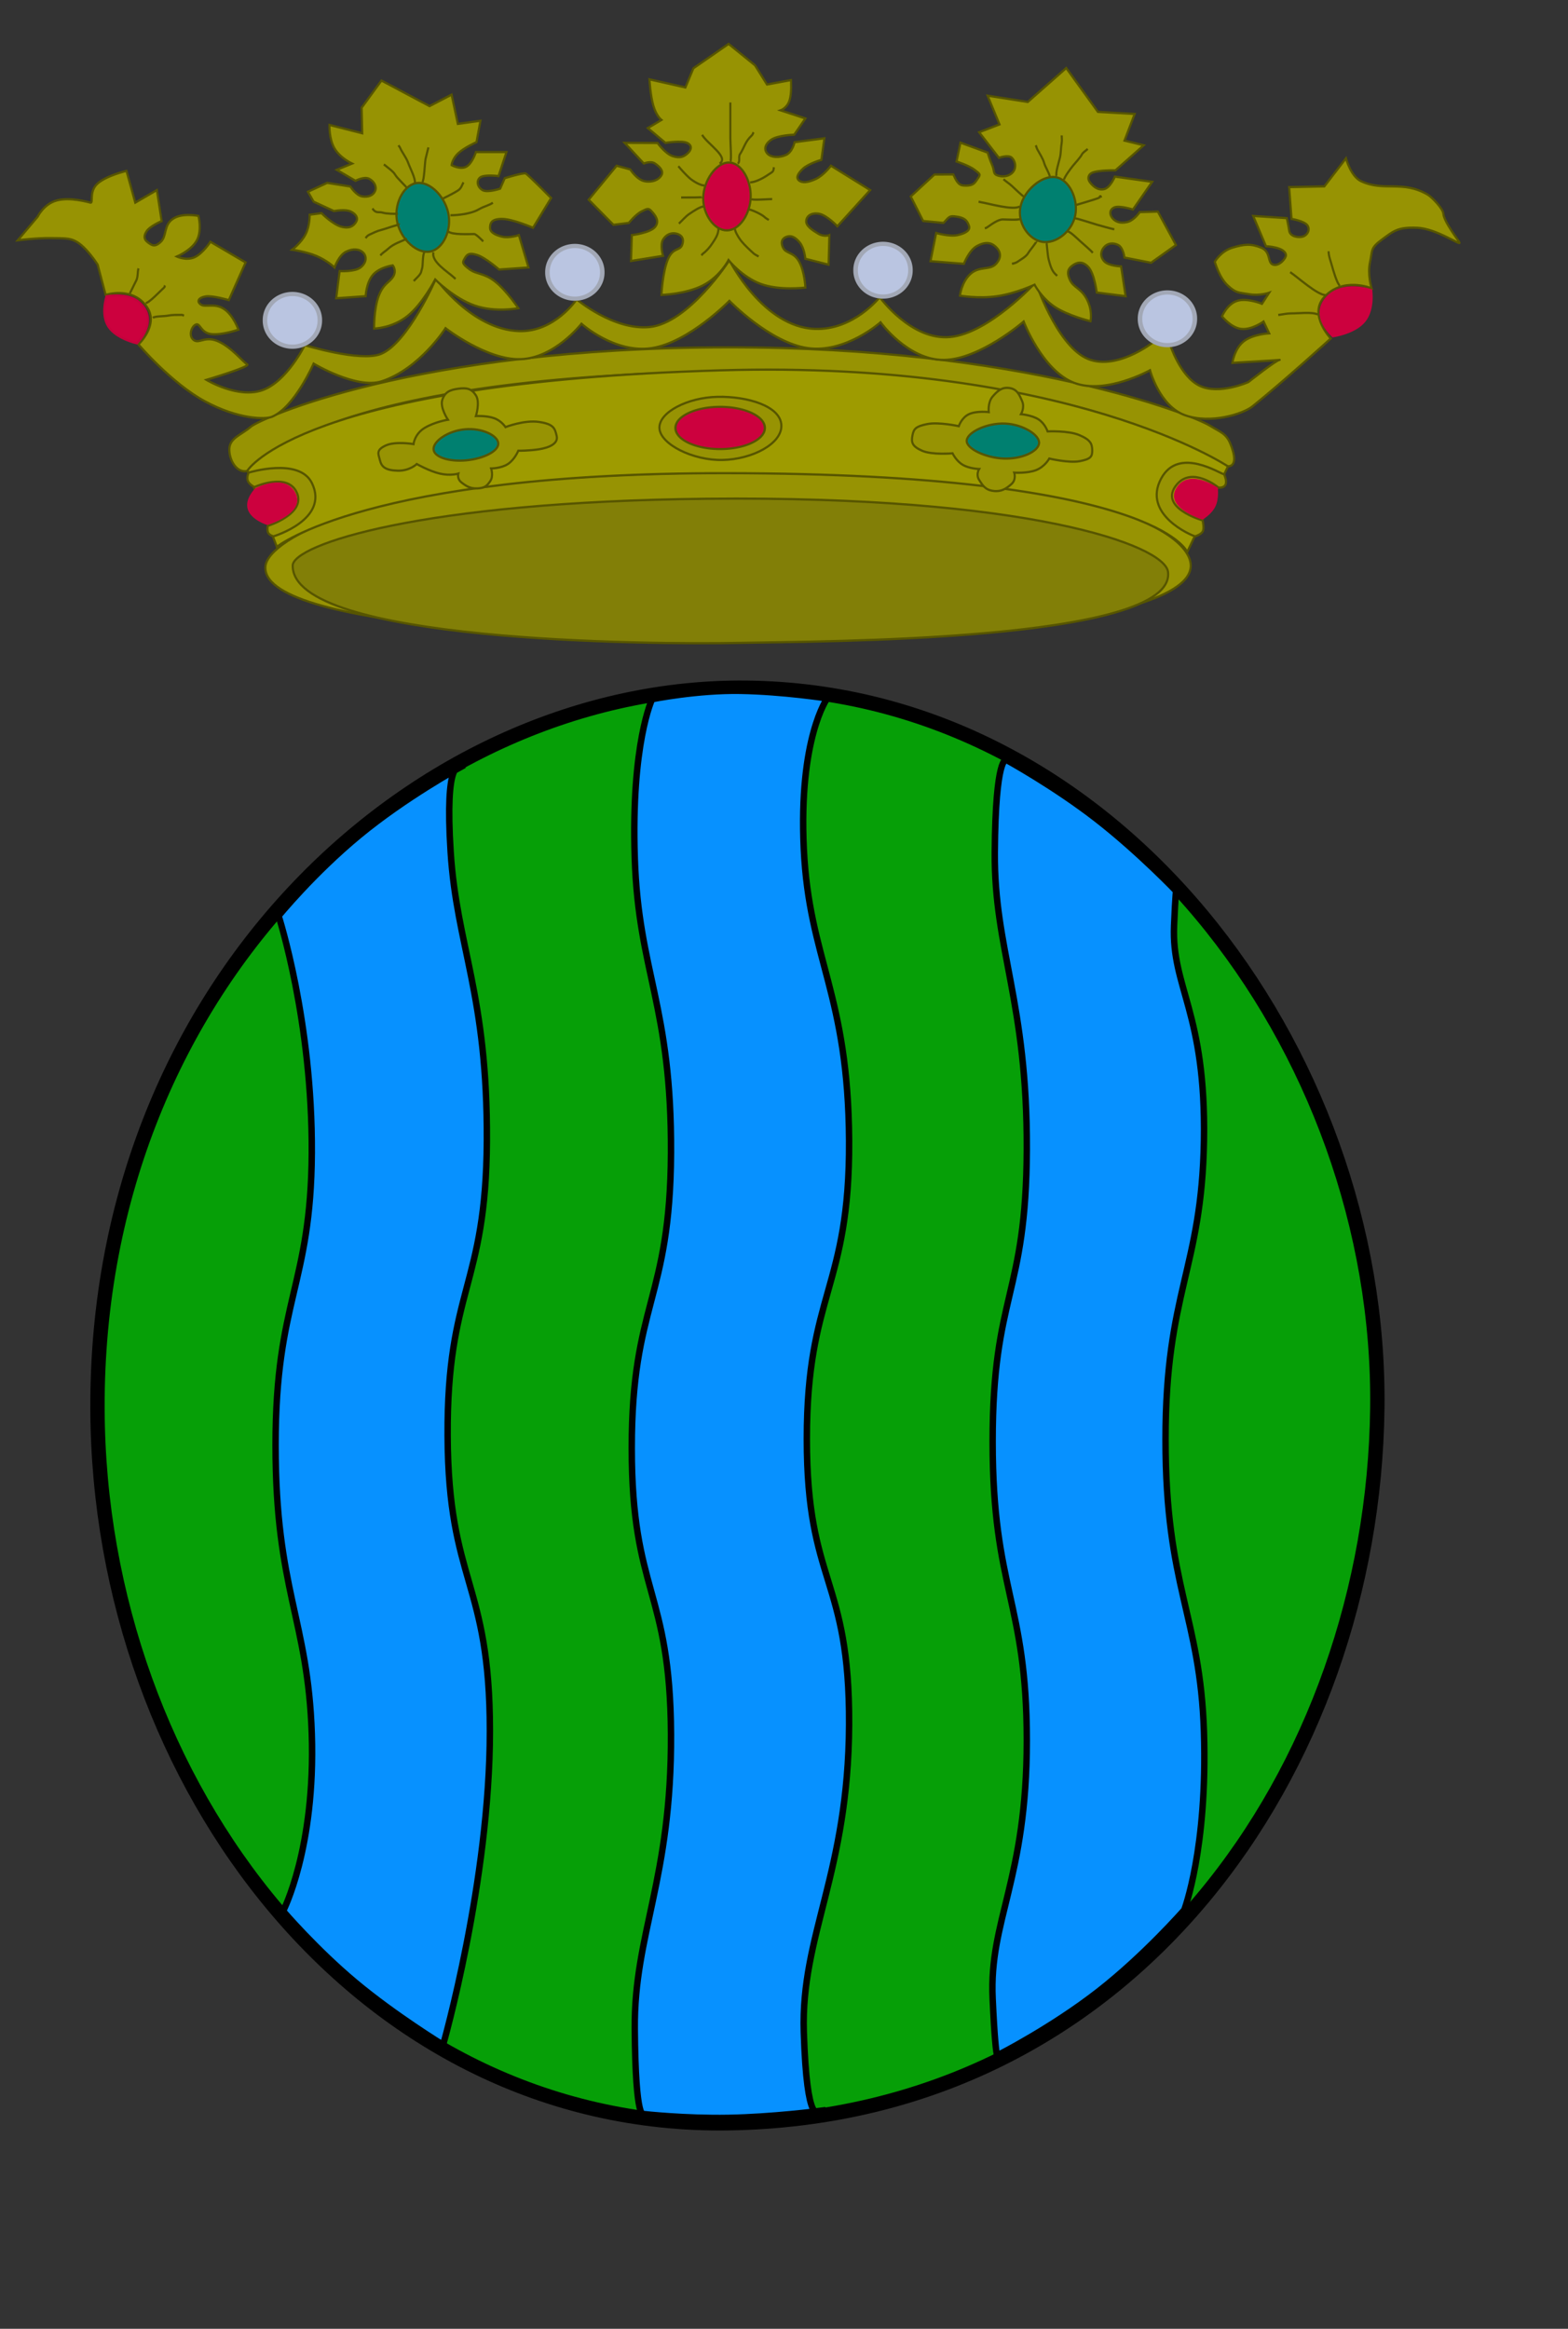 <?xml version="1.0" encoding="UTF-8" standalone="no"?>
<!-- Created with Inkscape (http://www.inkscape.org/) -->
<svg
   xmlns:dc="http://purl.org/dc/elements/1.1/"
   xmlns:cc="http://web.resource.org/cc/"
   xmlns:rdf="http://www.w3.org/1999/02/22-rdf-syntax-ns#"
   xmlns:svg="http://www.w3.org/2000/svg"
   xmlns="http://www.w3.org/2000/svg"
   xmlns:xlink="http://www.w3.org/1999/xlink"
   xmlns:sodipodi="http://inkscape.sourceforge.net/DTD/sodipodi-0.dtd"
   xmlns:inkscape="http://www.inkscape.org/namespaces/inkscape"
   id="svg2"
   sodipodi:version="0.32"
   inkscape:version="0.43"
   width="230.28pt"
   height="341.89pt"
   version="1.0"
   sodipodi:docbase="C:\Documents and Settings\Qualsevol Altre\Mis documentos\Les meues imatges"
   sodipodi:docname="Escut d'Andorra la Vella.svg">
  <rect width="100%" height="100%" fill="#333333" stroke="none"/>
  <defs
     id="defs5">
    <radialGradient
       inkscape:collect="always"
       xlink:href="#linearGradient4043"
       id="radialGradient4076"
       gradientUnits="userSpaceOnUse"
       gradientTransform="matrix(0.991,0.531,-0.751,1.262,119.731,-297.785)"
       cx="518.497"
       cy="90.558"
       fx="518.497"
       fy="90.558"
       r="12.86" />
    <radialGradient
       inkscape:collect="always"
       xlink:href="#linearGradient5892"
       id="radialGradient4074"
       gradientUnits="userSpaceOnUse"
       gradientTransform="matrix(1,0,0,0.977,46.882,0.389)"
       cx="585.307"
       cy="225.442"
       fx="585.307"
       fy="225.442"
       r="9.913" />
    <radialGradient
       inkscape:collect="always"
       xlink:href="#linearGradient8547"
       id="radialGradient4072"
       gradientUnits="userSpaceOnUse"
       gradientTransform="matrix(0.985,0.877,-1.187,1.199,219.398,-596.648)"
       cx="645.427"
       cy="137.156"
       fx="645.427"
       fy="137.156"
       r="11.719" />
    <radialGradient
       inkscape:collect="always"
       xlink:href="#linearGradient5892"
       id="radialGradient4070"
       gradientUnits="userSpaceOnUse"
       gradientTransform="matrix(1.034,0.307,-0.681,2.068,88.396,-205.436)"
       cx="378.566"
       cy="84.763"
       fx="378.566"
       fy="84.763"
       r="10.979" />
    <radialGradient
       inkscape:collect="always"
       xlink:href="#linearGradient4043"
       id="radialGradient4068"
       gradientUnits="userSpaceOnUse"
       gradientTransform="matrix(0.161,0.654,-1.469,0.325,752.004,-192.564)"
       cx="498"
       cy="195.375"
       fx="498"
       fy="195.375"
       r="16.477" />
    <radialGradient
       inkscape:collect="always"
       xlink:href="#linearGradient5892"
       id="radialGradient4066"
       gradientUnits="userSpaceOnUse"
       gradientTransform="matrix(2.252,0,0,1.278,63.432,223.753)"
       cx="377.87"
       cy="197.621"
       fx="377.87"
       fy="197.621"
       r="20.213" />
    <linearGradient
       id="linearGradient8547">
      <stop
         style="stop-color:#f1a6bc;stop-opacity:1;"
         offset="0"
         id="stop8549" />
      <stop
         style="stop-color:#cc013e;stop-opacity:1;"
         offset="1"
         id="stop8551" />
    </linearGradient>
    <radialGradient
       inkscape:collect="always"
       xlink:href="#linearGradient8547"
       id="radialGradient4064"
       gradientUnits="userSpaceOnUse"
       gradientTransform="matrix(1,0,0,0.865,46.882,26.634)"
       cx="177.844"
       cy="234.784"
       fx="177.844"
       fy="234.784"
       r="11.096" />
    <linearGradient
       id="linearGradient7664">
      <stop
         style="stop-color:#63ddce;stop-opacity:1;"
         offset="0"
         id="stop7666" />
      <stop
         style="stop-color:#008070;stop-opacity:1;"
         offset="1"
         id="stop7668" />
    </linearGradient>
    <radialGradient
       inkscape:collect="always"
       xlink:href="#linearGradient7664"
       id="radialGradient4062"
       gradientUnits="userSpaceOnUse"
       gradientTransform="matrix(1.191,0.113,-5.414967e-2,0.513,11.489,66.832)"
       cx="257.307"
       cy="201.575"
       fx="257.307"
       fy="201.575"
       r="14.787" />
    <radialGradient
       inkscape:collect="always"
       xlink:href="#linearGradient4958"
       id="radialGradient4060"
       gradientUnits="userSpaceOnUse"
       gradientTransform="matrix(0.515,1.765,-2.209,0.756,707.863,-325.688)"
       cx="384.865"
       cy="-25.631"
       fx="384.865"
       fy="-25.631"
       r="13.095" />
    <radialGradient
       inkscape:collect="always"
       xlink:href="#linearGradient4958"
       id="radialGradient4058"
       gradientUnits="userSpaceOnUse"
       gradientTransform="matrix(1.887,1.626,-1.442,1.964,345.974,-244.697)"
       cx="279.219"
       cy="49.478"
       fx="279.219"
       fy="49.478"
       r="13.095" />
    <radialGradient
       inkscape:collect="always"
       xlink:href="#linearGradient4958"
       id="radialGradient4056"
       gradientUnits="userSpaceOnUse"
       gradientTransform="matrix(1.523,1.719,-1.671,1.738,594.901,-260.444)"
       cx="187.155"
       cy="143.012"
       fx="187.155"
       fy="143.012"
       r="13.095" />
    <linearGradient
       id="linearGradient4958">
      <stop
         style="stop-color:#ffffff;stop-opacity:1;"
         offset="0"
         id="stop4960" />
      <stop
         id="stop4966"
         offset="1"
         style="stop-color:#bac5e1;stop-opacity:1;" />
    </linearGradient>
    <radialGradient
       inkscape:collect="always"
       xlink:href="#linearGradient4958"
       id="radialGradient4054"
       gradientUnits="userSpaceOnUse"
       gradientTransform="matrix(2.295,1.208,-1.012,2.257,201.504,-203.342)"
       cx="185.16"
       cy="144.225"
       fx="185.16"
       fy="144.225"
       r="13.095" />
    <linearGradient
       id="linearGradient4043">
      <stop
         style="stop-color:#b3e5c9;stop-opacity:1;"
         offset="0"
         id="stop4045" />
      <stop
         style="stop-color:#008070;stop-opacity:1"
         offset="1"
         id="stop4047" />
    </linearGradient>
    <radialGradient
       inkscape:collect="always"
       xlink:href="#linearGradient4043"
       id="radialGradient4052"
       gradientUnits="userSpaceOnUse"
       gradientTransform="matrix(-0.565,1.026,-1.011,-0.501,541.467,-120.595)"
       cx="260.641"
       cy="103.37"
       fx="260.641"
       fy="103.37"
       r="12.129" />
    <linearGradient
       id="linearGradient5892">
      <stop
         style="stop-color:#e9d5d5;stop-opacity:1;"
         offset="0"
         id="stop5894" />
      <stop
         style="stop-color:#cc013e;stop-opacity:1;"
         offset="1"
         id="stop5896" />
    </linearGradient>
    <radialGradient
       inkscape:collect="always"
       xlink:href="#linearGradient5892"
       id="radialGradient4049"
       gradientUnits="userSpaceOnUse"
       gradientTransform="matrix(1.209,-0.231,0.232,1.092,-10.929,12.304)"
       cx="114.014"
       cy="142.757"
       fx="114.014"
       fy="142.757"
       r="10.144" />
  </defs>
  <sodipodi:namedview
     inkscape:window-height="804"
     inkscape:window-width="1152"
     inkscape:pageshadow="2"
     inkscape:pageopacity="0.0"
     borderopacity="1.0"
     bordercolor="#666666"
     pagecolor="#ffffff"
     id="base"
     inkscape:zoom="1.0025097"
     inkscape:cx="252.60699"
     inkscape:cy="161.59336"
     inkscape:window-x="-4"
     inkscape:window-y="-4"
     inkscape:current-layer="svg2" />
  <g
     id="g8341"
     transform="matrix(0.419,0,0,0.422,2.537,99.505)">
    <path
       sodipodi:nodetypes="cssss"
       id="path1349"
       d="M 342.794,83.23 C 190.446,81.654 38.828,218.642 39.499,417.559 C 40.093,592.483 163.642,751.611 334.33,749.067 C 523.344,746.227 635.508,584.019 637.624,417.559 C 639.74,251.1 514.892,85.009 342.794,83.23 z "
       style="opacity:1;color:#000000;fill:#069f07;fill-opacity:1;fill-rule:evenodd;stroke:#000000;stroke-width:6.7;stroke-linecap:butt;stroke-linejoin:miter;marker:none;marker-start:none;marker-mid:none;marker-end:none;stroke-miterlimit:4;stroke-dasharray:none;stroke-dashoffset:0;stroke-opacity:1;visibility:visible;display:inline;overflow:visible" />
    <path
       sodipodi:nodetypes="csszcscsssscsc"
       id="path2224"
       d="M 124.139,189.03 C 124.139,189.03 140.009,237.698 139.657,299.063 C 139.304,360.427 122.729,367.128 122.729,434.487 C 122.729,501.847 137.893,515.248 139.657,568.501 C 141.42,621.754 126.255,650.673 126.255,650.673 C 126.255,650.673 141.596,668.483 160.111,683.824 C 178.626,699.165 201.021,712.743 201.021,712.743 C 201.021,712.743 222.886,636.919 222.886,567.091 C 222.886,497.262 203.49,498.673 203.137,430.255 C 202.784,361.838 221.123,361.132 221.476,293.42 C 221.828,225.708 207.369,203.137 204.548,159.406 C 201.726,115.675 208.78,120.26 208.78,120.26 C 208.78,120.26 183.388,134.014 161.875,151.647 C 140.362,169.281 124.139,189.03 124.139,189.03 z "
       style="opacity:1;color:#000000;fill:#0791ff;fill-opacity:1;fill-rule:evenodd;stroke:#000000;stroke-width:3;stroke-linecap:butt;stroke-linejoin:miter;marker:none;marker-start:none;marker-mid:none;marker-end:none;stroke-miterlimit:4;stroke-dasharray:none;stroke-dashoffset:0;stroke-opacity:1;visibility:visible;display:inline;overflow:visible" />
    <path
       sodipodi:nodetypes="cssssscscssssscsc"
       id="path2226"
       d="M 298.71,88.52 C 298.71,88.52 288.835,108.975 290.599,162.227 C 292.362,215.48 307.879,230.645 307.527,299.063 C 307.174,367.48 289.188,368.538 289.188,435.898 C 289.188,503.258 307.174,501.142 307.527,568.501 C 307.879,635.861 290.246,661.253 290.599,705.337 C 290.952,749.533 294.831,744.835 294.831,744.835 C 294.831,744.835 313.875,746.951 334.33,746.599 C 354.784,746.246 376.65,743.425 376.65,743.425 C 376.65,743.425 371.011,751.653 369.596,706.747 C 368.186,661.958 390.404,633.04 390.756,564.269 C 391.109,495.499 371.007,499.378 371.007,431.666 C 371.007,363.954 391.109,361.838 390.756,293.42 C 390.404,225.002 372.065,209.485 369.596,157.995 C 367.128,106.506 380.529,88.167 380.529,88.167 C 380.529,88.167 360.074,84.993 339.972,84.64 C 319.87,84.288 298.71,88.52 298.71,88.52 z "
       style="opacity:1;color:#000000;fill:#0791ff;fill-opacity:1;fill-rule:evenodd;stroke:#000000;stroke-width:3;stroke-linecap:butt;stroke-linejoin:miter;marker:none;marker-start:none;marker-mid:none;marker-end:none;stroke-miterlimit:4;stroke-dasharray:none;stroke-dashoffset:0;stroke-opacity:1;visibility:visible;display:inline;overflow:visible" />
    <path
       sodipodi:nodetypes="csssscscssssscsc"
       id="path2228"
       d="M 547.394,650.139 C 547.394,650.139 558.349,621.693 556.603,567.579 C 554.857,513.465 538.648,500.497 538.648,431.919 C 538.648,363.341 555.606,352.868 556.603,293.267 C 557.601,233.667 541.393,222.324 542.638,193.518 C 543.878,164.84 544.28,178.203 544.28,178.203 C 544.28,178.203 526.197,159.376 506.351,144.076 C 486.504,128.776 464.189,116.65 464.189,116.65 C 464.189,116.65 459.176,114.715 458.848,159.603 C 458.52,204.558 474.06,228.929 473.811,297.257 C 473.562,365.586 457.851,364.339 457.851,432.917 C 457.851,501.495 473.811,506.981 473.811,571.569 C 473.811,636.157 456.155,654.86 457.851,691.268 C 459.551,727.782 460.843,717.203 460.843,717.203 C 460.843,717.203 485.655,704.669 507.293,687.903 C 528.93,671.137 547.394,650.139 547.394,650.139 z "
       style="opacity:1;color:#000000;fill:#0791ff;fill-opacity:1;fill-rule:evenodd;stroke:#000000;stroke-width:3;stroke-linecap:butt;stroke-linejoin:miter;marker:none;marker-start:none;marker-mid:none;marker-end:none;stroke-miterlimit:4;stroke-dasharray:none;stroke-dashoffset:0;stroke-opacity:1;visibility:visible;display:inline;overflow:visible" />
  </g>
  <g
     id="g3981"
     transform="matrix(1,0,0,1.054,-46.882,-7.328)">
    <path
       sodipodi:nodetypes="cssss"
       id="path1351"
       d="M 98.882,111.991 C 97.263,123.727 162.354,125.609 192.333,126.147 C 211.825,126.497 278.608,124.029 280.026,112.379 C 280.725,106.641 265.004,94.359 188.347,94.732 C 117.841,95.075 99.51,107.441 98.882,111.991 z "
       style="fill:#979303;fill-opacity:1;fill-rule:evenodd;stroke:#575500;stroke-width:0.415px;stroke-linecap:butt;stroke-linejoin:miter;stroke-opacity:1" />
    <path
       sodipodi:nodetypes="cssss"
       id="path1353"
       d="M 104.197,111.991 C 104.227,108.179 128.907,100.139 185.247,99.58 C 248.051,98.957 274.938,108.197 275.597,113.154 C 277.325,126.143 207.437,126.032 191.89,126.341 C 173.725,126.693 104.084,126.151 104.197,111.991 z "
       style="fill:#827f07;fill-opacity:1;fill-rule:evenodd;stroke:#575500;stroke-width:0.415px;stroke-linecap:butt;stroke-linejoin:miter;stroke-opacity:1" />
    <path
       sodipodi:nodetypes="cssssssss"
       id="path1355"
       d="M 91.796,90.272 C 91.685,92.308 93.274,95.112 95.561,94.344 C 97.218,93.788 108.149,77.019 189.233,75.921 C 261.722,74.943 284.812,93.45 287.113,93.568 C 289.217,93.676 288.607,91.193 287.777,89.302 C 286.947,87.411 285.738,87.149 283.791,86.005 C 280.406,84.017 247.252,71.424 189.454,71.461 C 127.892,71.501 97.672,84.803 96.004,86.199 C 94.216,87.695 91.907,88.235 91.796,90.272 z "
       style="fill:#979303;fill-opacity:1;fill-rule:evenodd;stroke:#575500;stroke-width:0.415px;stroke-linecap:butt;stroke-linejoin:miter;stroke-opacity:1" />
    <path
       sodipodi:nodetypes="ccsccsc"
       id="path1357"
       d="M 95.339,94.344 L 101.097,108.5 C 101.097,108.5 118.964,94.771 189.011,94.829 C 273.428,94.899 279.362,109.47 279.362,109.47 L 287.334,93.568 C 287.334,93.568 256.265,73.838 188.126,75.727 C 105.825,77.985 95.339,94.344 95.339,94.344 z "
       style="fill:#9e9b00;fill-opacity:1;fill-rule:evenodd;stroke:#575500;stroke-width:0.415px;stroke-linecap:butt;stroke-linejoin:miter;stroke-opacity:1" />
    <path
       sodipodi:nodetypes="cscscscsc"
       id="path1361"
       d="M 95.561,94.732 C 95.561,94.732 105.468,91.824 107.962,96.671 C 111.451,103.454 100.432,106.561 100.432,106.561 C 100.432,106.561 99.658,106.379 99.393,105.888 C 99.128,105.397 99.336,104.367 99.371,104.598 C 99.371,104.598 107.091,102.304 104.919,98.262 C 102.996,94.683 96.687,97.412 96.687,97.412 C 96.687,97.412 95.695,96.928 95.413,96.259 C 95.131,95.589 95.561,94.732 95.561,94.732 z "
       style="fill:#979303;fill-opacity:1;fill-rule:evenodd;stroke:#575500;stroke-width:0.415px;stroke-linecap:butt;stroke-linejoin:miter;stroke-opacity:1" />
    <path
       sodipodi:nodetypes="cscscscsc"
       id="path1369"
       d="M 286.559,95.023 C 285.901,95.023 277.721,89.76 274.269,95.798 C 270.449,102.48 280.155,106.395 280.912,106.561 C 280.912,106.561 282.106,106.231 282.414,105.61 C 282.722,104.989 282.352,103.555 282.365,103.592 C 282.365,103.592 273.499,101.22 277.334,96.92 C 280.364,93.522 285.369,97.423 285.369,97.423 C 285.341,97.544 286.497,97.671 286.85,96.95 C 287.203,96.229 286.559,95.023 286.559,95.023 z "
       style="fill:#979303;fill-opacity:1;fill-rule:evenodd;stroke:#575500;stroke-width:0.415px;stroke-linecap:butt;stroke-linejoin:miter;stroke-opacity:1" />
    <path
       sodipodi:nodetypes="csscscscscscscscsscscsssssssccccssscccsssscssccscsccscscsccscscscscscscscssssscssscccscscssssccccsssccssccsc"
       id="path29317"
       d="M 73.994,70.917 C 73.994,70.917 80.453,78.116 86.99,81.475 C 93.528,84.835 98.836,84.881 100.144,84.355 C 104.562,82.577 108.286,74.482 108.286,74.482 C 108.286,74.482 116.701,79.277 121.596,77.773 C 129.019,75.491 134.123,67.9 134.123,67.9 C 134.123,67.9 142.187,73.865 148.842,73.659 C 155.497,73.453 160.743,67.077 160.743,67.077 C 160.743,67.077 167.28,72.665 174.522,71.602 C 181.765,70.539 189.711,62.826 189.711,62.826 C 189.711,62.826 197.658,70.608 205.057,71.602 C 212.456,72.596 219.306,66.803 219.306,66.803 C 219.306,66.803 224.669,73.83 231.677,73.796 C 238.684,73.762 247.335,66.666 247.335,66.666 C 247.335,66.666 251.015,75.784 257.2,78.047 C 263.385,80.31 272.076,75.716 272.076,75.716 C 272.076,75.716 273.955,82.401 278.966,84.08 C 283.977,85.76 290.318,83.806 292.119,82.435 C 298.311,77.72 307.465,69.82 307.465,69.82 C 307.465,69.82 303.164,65.492 306.055,62.278 C 309.687,58.24 315.451,60.495 315.451,60.495 C 315.451,60.495 314.629,57.958 315.137,55.696 C 315.646,53.433 315.177,53.056 317.486,51.445 C 319.796,49.834 320.579,49.114 324.376,49.251 C 328.173,49.388 332.988,52.679 332.675,51.993 C 332.519,51.651 329.613,48.145 329.509,46.633 C 329.446,45.703 327.253,43.543 326.412,43.08 C 321.492,40.375 317.956,42.6 313.415,40.612 C 311.379,39.721 310.44,36.361 310.44,36.361 L 306.212,41.572 L 299.322,41.709 L 299.792,47.605 C 299.792,47.605 302.376,48.017 302.924,48.84 C 303.472,49.662 302.885,50.656 301.984,50.896 C 301.084,51.136 299.493,50.887 299.322,49.799 C 299.166,48.805 298.852,47.468 298.852,47.468 L 292.276,47.057 L 294.781,52.679 C 294.781,52.679 298.539,52.816 298.696,54.325 C 298.753,54.871 297.404,56.45 296.19,56.107 C 294.977,55.764 295.838,53.742 293.842,52.953 C 291.845,52.165 290.475,52.302 288.205,52.953 C 285.934,53.605 284.76,55.559 284.76,55.559 C 284.76,55.559 285.582,58.438 287.265,59.947 C 288.948,61.455 289.457,61.249 291.493,61.592 C 293.528,61.935 295.408,61.318 295.408,61.318 L 293.998,63.375 C 293.998,63.375 291.101,62.243 289.144,62.826 C 287.187,63.409 286.169,65.706 286.169,65.706 C 286.169,65.706 287.891,67.797 289.927,68.037 C 291.963,68.277 294.311,66.666 294.311,66.666 L 295.408,68.86 C 295.408,68.86 292.198,68.997 290.397,70.368 C 288.596,71.739 288.205,74.345 288.205,74.345 C 288.205,74.345 298.07,73.796 297.443,73.796 C 296.817,73.796 291.336,77.91 291.336,77.91 C 291.336,77.91 285.621,80.344 281.784,78.595 C 277.948,76.847 275.991,70.917 275.991,70.917 L 272.702,70.505 C 272.702,70.505 265.147,76.162 259.393,73.385 C 253.638,70.608 249.684,59.398 249.684,59.398 C 249.684,59.398 240.563,68.86 232.929,69.545 C 225.296,70.231 219.15,62.141 219.15,62.141 C 219.15,62.141 214.097,68.287 206.466,68.037 C 196.262,67.703 189.711,55.284 189.711,55.284 C 189.711,55.284 181.769,66.977 174.053,67.694 C 167.045,68.345 159.803,62.552 159.803,62.552 C 159.803,62.552 155.501,68.655 148.529,68.448 C 139.29,68.174 132.244,58.713 132.244,58.713 C 132.244,58.713 126.773,70.708 121.439,72.699 C 117.403,74.206 106.564,71.054 106.564,71.054 C 106.564,71.054 103.08,77.807 98.265,79.418 C 93.449,81.029 87.303,77.498 87.303,77.498 C 87.303,77.498 96.072,75.03 95.289,74.619 C 94.506,74.207 92.275,71.499 89.652,70.368 C 87.029,69.237 85.894,70.882 84.798,70.094 C 83.702,69.305 84.407,67.488 85.268,67.214 C 86.129,66.94 86.168,68.757 88.243,68.997 C 90.318,69.237 93.567,68.174 93.567,68.174 C 93.567,68.174 92.588,65.5 90.748,64.335 C 88.908,63.169 87.108,64.095 86.207,63.512 C 85.307,62.929 85.777,62.209 87.147,62.003 C 88.517,61.798 91.688,62.689 91.688,62.689 L 94.976,55.696 L 88.086,51.856 C 88.086,51.856 86.599,54.05 84.955,54.736 C 83.311,55.422 81.51,54.599 81.51,54.599 C 81.51,54.599 84.367,53.468 85.424,51.582 C 86.481,49.697 85.738,47.057 85.738,47.057 C 85.738,47.057 82.567,46.406 80.727,47.605 C 78.887,48.805 79.592,50.759 78.378,51.856 C 77.164,52.953 76.577,52.473 75.873,51.993 C 75.168,51.514 74.894,50.931 75.559,49.937 C 76.225,48.942 78.535,48.017 78.535,48.017 L 77.595,42.258 L 73.367,44.589 L 71.645,38.692 C 71.645,38.692 67.769,39.549 66.008,41.024 C 64.246,42.498 65.225,44.726 64.598,44.589 C 63.972,44.452 60.605,43.526 58.022,44.177 C 55.438,44.829 54.264,47.194 54.264,47.194 L 50.349,51.582 C 50.349,51.582 53.95,51.136 56.769,51.171 C 59.588,51.205 60.449,51.171 61.623,51.719 C 63.791,52.732 66.008,56.107 66.008,56.107 L 67.574,61.729 C 67.574,61.729 72.912,60.04 75.716,64.06 C 77.998,67.333 73.994,70.917 73.994,70.917 z "
       style="fill:#979303;fill-opacity:1;fill-rule:evenodd;stroke:#575500;stroke-width:0.415px;stroke-linecap:butt;stroke-linejoin:miter;stroke-opacity:1" />
    <path
       sodipodi:nodetypes="cscsc"
       id="path2192"
       d="M 67.73,62.003 C 67.73,62.003 71.843,61.233 74.072,63.032 C 78.319,66.46 73.68,70.711 73.68,70.711 C 73.68,70.711 69.707,69.888 68.122,67.626 C 66.536,65.363 67.73,62.003 67.73,62.003 z "
       style="fill:url(#radialGradient4049);fill-opacity:1;fill-rule:evenodd;stroke:#c5013c;stroke-width:0.415px;stroke-linecap:butt;stroke-linejoin:miter;stroke-opacity:1" />
    <path
       sodipodi:nodetypes="cscsscscccssscscsccssscccccssscccscccccccccscscccssccsccssscccsssscsc"
       id="path3067"
       d="M 132.099,58.856 C 132.099,58.856 129.664,63.365 126.674,65.644 C 123.684,67.922 120.141,67.971 120.141,67.971 C 120.141,67.971 120.086,64.383 121.027,61.959 C 121.968,59.535 123.214,59.414 123.906,58.274 C 124.598,57.135 123.795,56.238 123.795,56.238 C 123.795,56.238 121.249,56.553 119.92,57.984 C 118.591,59.414 118.48,61.959 118.48,61.959 L 112.723,62.347 L 113.387,57.305 C 113.387,57.305 116.321,57.475 117.484,56.626 C 118.647,55.778 118.757,54.638 118.038,53.911 C 117.318,53.184 116.017,53.039 114.605,53.717 C 113.193,54.396 112.391,56.626 112.391,56.626 C 112.391,56.626 110.924,55.317 108.847,54.493 C 106.771,53.669 104.086,53.329 104.086,53.329 C 104.086,53.329 105.886,52.045 106.744,50.421 C 107.602,48.796 107.519,46.833 107.519,46.833 L 109.844,46.542 C 109.844,46.542 112.031,48.651 113.719,49.063 C 115.408,49.475 116.128,48.893 116.598,48.19 C 117.069,47.488 116.681,46.76 115.602,46.251 C 114.522,45.742 112.28,46.154 112.28,46.154 L 108.294,44.409 L 107.187,42.567 L 110.951,40.918 L 115.491,41.597 C 115.491,41.597 116.598,43.245 117.816,43.439 C 119.034,43.633 120.031,43.197 120.363,42.373 C 120.695,41.549 120.114,40.603 119.145,40.143 C 118.176,39.682 116.487,40.531 116.487,40.531 L 112.834,38.494 L 115.823,37.331 C 115.823,37.331 113.498,36.313 112.391,34.519 C 111.283,32.725 111.394,30.156 111.394,30.156 L 117.816,31.707 L 117.705,26.956 L 121.581,21.914 L 130.992,26.665 L 135.31,24.532 L 136.528,29.962 L 140.957,29.38 L 140.182,33.355 C 140.182,33.355 137.857,34.325 136.639,35.392 C 135.421,36.458 135.31,37.622 135.31,37.622 C 135.31,37.622 136.999,38.519 138.189,37.913 C 139.38,37.307 140.072,35.198 140.072,35.198 L 146.051,35.198 L 144.5,39.658 C 144.5,39.658 141.622,39.294 140.847,39.949 C 140.072,40.603 140.404,41.767 141.4,42.276 C 142.397,42.785 144.833,41.985 144.833,41.985 L 145.718,40.046 C 145.718,40.046 149.372,38.979 149.815,39.173 C 150.258,39.367 154.798,43.73 154.798,43.73 L 151.255,49.257 C 151.255,49.257 147.269,47.609 145.165,47.609 C 143.061,47.609 142.84,48.433 142.84,49.257 C 142.84,50.081 143.753,50.566 145.165,50.905 C 146.577,51.245 148.487,50.615 148.487,50.615 L 150.369,56.626 L 144.611,57.014 C 144.611,57.014 141.982,54.808 140.293,54.299 C 138.604,53.79 138.245,54.323 137.857,54.978 C 137.47,55.632 137.248,55.85 138.743,56.917 C 140.238,57.984 141.594,57.571 143.836,59.244 C 146.078,60.917 148.376,64.189 148.376,64.189 C 148.376,64.189 143.919,65.037 139.85,63.704 C 135.781,62.371 132.099,58.856 132.099,58.856 z "
       style="fill:#979303;fill-opacity:1;fill-rule:evenodd;stroke:#575500;stroke-width:0.415px;stroke-linecap:butt;stroke-linejoin:miter;stroke-opacity:1" />
    <path
       sodipodi:nodetypes="cssss"
       id="path3069"
       d="M 128.778,40.918 C 126.12,41.015 124.1,44.506 124.57,47.706 C 125.041,50.905 128.003,53.814 130.66,53.717 C 133.317,53.62 135.227,50.227 134.757,47.027 C 134.286,43.827 131.435,40.821 128.778,40.918 z "
       style="fill:url(#radialGradient4052);fill-opacity:1;fill-rule:evenodd;stroke:#575500;stroke-width:0.415px;stroke-linecap:butt;stroke-linejoin:miter;stroke-opacity:1" />
    <path
       sodipodi:nodetypes="cssc"
       id="path4053"
       d="M 124.792,46.639 C 124.245,46.692 122.545,46.662 121.802,46.445 C 121.128,46.249 120.692,46.539 120.141,46.057 C 119.962,45.9 119.961,45.847 119.809,45.67"
       style="fill:none;fill-opacity:0.75;fill-rule:evenodd;stroke:#575500;stroke-width:0.415px;stroke-linecap:butt;stroke-linejoin:miter;stroke-opacity:1" />
    <path
       sodipodi:nodetypes="cssc"
       id="path4055"
       d="M 125.124,48.675 C 124.984,48.553 122.257,49.497 121.581,49.645 C 120.767,49.823 119.986,50.198 119.255,50.518 C 118.823,50.707 118.628,50.939 118.48,51.196"
       style="fill:none;fill-opacity:0.75;fill-rule:evenodd;stroke:#575500;stroke-width:0.415px;stroke-linecap:butt;stroke-linejoin:miter;stroke-opacity:1" />
    <path
       sodipodi:nodetypes="csc"
       id="path4057"
       d="M 126.563,51.293 C 125.396,51.805 123.948,52.226 122.909,53.136 C 122.372,53.606 121.811,53.869 121.359,54.396"
       style="fill:none;fill-opacity:0.75;fill-rule:evenodd;stroke:#575500;stroke-width:0.415px;stroke-linecap:butt;stroke-linejoin:miter;stroke-opacity:1" />
    <path
       id="path4059"
       d="M 129.996,53.814 C 129.623,54.141 129.715,56.155 129.553,56.723 C 129.516,56.852 129.479,56.982 129.442,57.111 C 129.405,57.24 129.368,57.369 129.331,57.499 C 129.183,58.02 128.235,58.771 127.892,59.147"
       style="fill:none;fill-opacity:0.75;fill-rule:evenodd;stroke:#575500;stroke-width:0.415px;stroke-linecap:butt;stroke-linejoin:miter;stroke-opacity:1" />
    <path
       id="path4061"
       d="M 131.767,53.814 C 131.272,55.55 134.55,57.415 135.753,58.468 C 135.864,58.565 135.975,58.662 136.085,58.759"
       style="fill:none;fill-opacity:0.75;fill-rule:evenodd;stroke:#575500;stroke-width:0.415px;stroke-linecap:butt;stroke-linejoin:miter;stroke-opacity:1" />
    <path
       sodipodi:nodetypes="csc"
       id="path4063"
       d="M 134.646,49.936 C 135.404,50.599 138.728,50.421 139.739,50.421 C 140.115,50.421 141.304,51.597 141.511,51.778"
       style="fill:none;fill-opacity:1;fill-rule:evenodd;stroke:#575500;stroke-width:0.415px;stroke-linecap:butt;stroke-linejoin:miter;stroke-opacity:1" />
    <path
       sodipodi:nodetypes="cssc"
       id="path4065"
       d="M 135.089,46.93 C 136.639,46.93 138.801,46.662 140.182,46.057 C 140.448,45.941 140.699,45.799 140.957,45.67 C 141.777,45.259 142.672,45.077 143.393,44.603"
       style="fill:none;fill-opacity:0.75;fill-rule:evenodd;stroke:#575500;stroke-width:0.415px;stroke-linecap:butt;stroke-linejoin:miter;stroke-opacity:1" />
    <path
       sodipodi:nodetypes="csc"
       id="path4067"
       d="M 133.428,43.924 C 133.876,43.7 135.8,42.827 136.639,42.276 C 137.223,41.892 137.344,41.333 137.636,40.821"
       style="fill:none;fill-opacity:0.75;fill-rule:evenodd;stroke:#575500;stroke-width:0.415px;stroke-linecap:butt;stroke-linejoin:miter;stroke-opacity:1" />
    <path
       sodipodi:nodetypes="csc"
       id="path4069"
       d="M 129.553,40.821 C 129.962,40.552 130.054,37.171 130.217,36.458 C 130.39,35.703 130.615,35.008 130.771,34.325"
       style="fill:none;fill-opacity:0.75;fill-rule:evenodd;stroke:#575500;stroke-width:0.415px;stroke-linecap:butt;stroke-linejoin:miter;stroke-opacity:1" />
    <path
       sodipodi:nodetypes="cssc"
       id="path4071"
       d="M 128.113,41.015 C 128.311,40.151 127.19,38.202 126.785,37.137 C 126.424,36.19 125.645,35.321 125.235,34.422 C 125.147,34.23 125.01,34.095 124.902,33.937"
       style="fill:none;fill-opacity:0.75;fill-rule:evenodd;stroke:#575500;stroke-width:0.415px;stroke-linecap:butt;stroke-linejoin:miter;stroke-opacity:1" />
    <path
       sodipodi:nodetypes="cssc"
       id="path4073"
       d="M 126.563,41.888 C 126.409,41.55 124.623,40.042 124.238,39.367 C 123.898,38.771 122.633,37.961 122.245,37.622 C 122.187,37.571 122.097,37.557 122.024,37.525"
       style="fill:none;fill-opacity:0.75;fill-rule:evenodd;stroke:#575500;stroke-width:0.415px;stroke-linecap:butt;stroke-linejoin:miter;stroke-opacity:1" />
    <path
       transform="matrix(0.444,0,0,0.389,18.718,9.211)"
       d="M 204.487 147.134 A 12.095 12.469 0 1 1  180.298,147.134 A 12.095 12.469 0 1 1  204.487 147.134 z"
       sodipodi:ry="12.468707"
       sodipodi:rx="12.094646"
       sodipodi:cy="147.13405"
       sodipodi:cx="192.39215"
       id="path4075"
       style="fill:url(#radialGradient4054);fill-opacity:1;fill-rule:evenodd;stroke:#a2a8b6;stroke-width:2;stroke-linejoin:round;stroke-miterlimit:4;stroke-dasharray:none;stroke-opacity:1"
       sodipodi:type="arc" />
    <path
       transform="matrix(0.444,0,0,0.389,74.025,0.29)"
       d="M 204.487 147.134 A 12.095 12.469 0 1 1  180.298,147.134 A 12.095 12.469 0 1 1  204.487 147.134 z"
       sodipodi:ry="12.468707"
       sodipodi:rx="12.094646"
       sodipodi:cy="147.13405"
       sodipodi:cx="192.39215"
       id="path4968"
       style="fill:url(#radialGradient4056);fill-opacity:1;fill-rule:evenodd;stroke:#a2a8b6;stroke-width:2;stroke-linejoin:round;stroke-miterlimit:4;stroke-dasharray:none;stroke-opacity:1"
       sodipodi:type="arc" />
    <path
       transform="matrix(0.444,0,0,0.389,134.369,-9.744021e-2)"
       d="M 204.487 147.134 A 12.095 12.469 0 1 1  180.298,147.134 A 12.095 12.469 0 1 1  204.487 147.134 z"
       sodipodi:ry="12.468707"
       sodipodi:rx="12.094646"
       sodipodi:cy="147.13405"
       sodipodi:cx="192.39215"
       id="path4980"
       style="fill:url(#radialGradient4058);fill-opacity:1;fill-rule:evenodd;stroke:#a2a8b6;stroke-width:2;stroke-linejoin:round;stroke-miterlimit:4;stroke-dasharray:none;stroke-opacity:1"
       sodipodi:type="arc" />
    <path
       transform="matrix(0.444,0,0,0.389,190.063,8.92)"
       d="M 204.487 147.134 A 12.095 12.469 0 1 1  180.298,147.134 A 12.095 12.469 0 1 1  204.487 147.134 z"
       sodipodi:ry="12.468707"
       sodipodi:rx="12.094646"
       sodipodi:cy="147.13405"
       sodipodi:cx="192.39215"
       id="path4984"
       style="fill:url(#radialGradient4060);fill-opacity:1;fill-rule:evenodd;stroke:#a2a8b6;stroke-width:2;stroke-linejoin:round;stroke-miterlimit:4;stroke-dasharray:none;stroke-opacity:1"
       sodipodi:type="arc" />
    <path
       id="path5902"
       d="M 76.812,65.98 C 77.261,65.644 78.845,65.734 79.787,65.569 C 80.672,65.414 81.536,65.432 82.449,65.432 C 82.614,65.432 82.762,65.523 82.919,65.569"
       style="fill:none;fill-opacity:0.75;fill-rule:evenodd;stroke:#575500;stroke-width:0.415px;stroke-linecap:butt;stroke-linejoin:miter;stroke-opacity:1" />
    <path
       id="path5904"
       d="M 75.403,63.238 C 76.049,63.238 78.152,61.104 79.004,60.358 C 79.243,60.149 79.073,60.178 79.161,59.947"
       style="fill:none;fill-opacity:0.75;fill-rule:evenodd;stroke:#575500;stroke-width:0.415px;stroke-linecap:butt;stroke-linejoin:miter;stroke-opacity:1" />
    <path
       id="path5906"
       d="M 72.271,61.455 C 72.416,61.328 73.192,59.705 73.524,59.124 C 73.931,58.41 73.785,57.522 73.994,56.793"
       style="fill:none;fill-opacity:0.75;fill-rule:evenodd;stroke:#575500;stroke-width:0.415px;stroke-linecap:butt;stroke-linejoin:miter;stroke-opacity:1" />
    <path
       sodipodi:nodetypes="cssscscssscscssscscssscsc"
       id="path5910"
       d="M 134.593,84.903 C 134.593,84.903 132.988,82.641 133.497,81.201 C 134.006,79.761 134.984,79.35 136.628,79.144 C 138.273,78.938 139.212,79.11 140.073,80.378 C 140.935,81.646 140.073,84.218 140.073,84.218 C 140.073,84.218 142.226,84.115 143.675,84.629 C 145.123,85.143 145.867,86.274 145.867,86.274 C 145.867,86.274 149.547,84.903 152.444,85.315 C 155.34,85.726 155.536,86.514 155.889,87.92 C 156.241,89.325 154.45,90.088 152.444,90.388 C 150.454,90.686 148.372,90.662 148.372,90.662 C 148.372,90.662 147.668,92.308 146.337,93.131 C 145.006,93.953 143.048,93.953 143.048,93.953 C 143.048,93.953 143.557,95.359 142.892,96.284 C 142.226,97.21 141.796,97.587 140.386,97.656 C 138.977,97.724 138.194,97.244 137.255,96.559 C 136.315,95.873 136.628,94.913 136.628,94.913 C 136.628,94.913 135.062,95.359 133.027,94.913 C 130.991,94.468 128.486,93.131 128.486,93.131 C 128.486,93.131 127.116,94.433 124.728,94.365 C 122.34,94.296 121.596,93.645 121.283,92.445 C 120.97,91.245 120.461,90.56 122.379,89.702 C 124.297,88.845 127.859,89.428 127.859,89.428 C 127.859,89.428 128.055,87.543 130.052,86.412 C 132.048,85.28 134.593,84.903 134.593,84.903 z "
       style="fill:#979303;fill-opacity:1;fill-rule:evenodd;stroke:#575500;stroke-width:0.415px;stroke-linecap:butt;stroke-linejoin:miter;stroke-opacity:1" />
    <path
       sodipodi:nodetypes="cssss"
       id="path5908"
       d="M 137.881,86.686 C 134.475,86.994 131.696,88.948 131.774,90.388 C 131.852,91.828 134.788,92.753 138.194,92.445 C 141.6,92.136 144.536,90.731 144.458,89.291 C 144.379,87.851 141.287,86.377 137.881,86.686 z "
       style="fill:url(#radialGradient4062);fill-opacity:1;fill-rule:evenodd;stroke:#575500;stroke-width:0.415px;stroke-linecap:butt;stroke-linejoin:miter;stroke-opacity:1" />
    <path
       sodipodi:nodetypes="cscsc"
       id="path7672"
       d="M 97.012,97.793 C 97.012,97.793 94.976,99.644 95.603,101.495 C 96.229,103.346 99.204,104.238 99.204,104.238 C 99.204,104.238 106.394,102.238 104.606,98.684 C 102.732,94.958 97.012,97.793 97.012,97.793 z "
       style="fill:url(#radialGradient4064);fill-opacity:1;fill-rule:evenodd;stroke:#cc013e;stroke-width:0.415px;stroke-linecap:butt;stroke-linejoin:miter;stroke-opacity:1" />
    <path
       sodipodi:nodetypes="cssss"
       id="path8555"
       d="M 176.01,86.48 C 175.853,83.515 181.549,80.772 187.363,80.652 C 193.176,80.532 199.819,82.349 199.889,86 C 199.952,89.379 194.194,92.256 188.38,92.376 C 182.567,92.496 176.167,89.445 176.01,86.48 z "
       style="fill:#979303;fill-opacity:1;fill-rule:evenodd;stroke:#575500;stroke-width:0.415px;stroke-linecap:butt;stroke-linejoin:miter;stroke-opacity:1" />
    <path
       transform="matrix(0.444,0,0,0.389,18.718,7.853)"
       d="M 400.757 201.996 A 19.713 10.091 0 1 1  361.331,201.996 A 19.713 10.091 0 1 1  400.757 201.996 z"
       sodipodi:ry="10.090792"
       sodipodi:rx="19.713089"
       sodipodi:cy="201.99637"
       sodipodi:cx="381.0437"
       id="path1377"
       style="fill:url(#radialGradient4066);fill-opacity:1;stroke:#575500;stroke-opacity:1"
       sodipodi:type="arc" />
    <path
       sodipodi:nodetypes="cscsssscccssscccccssscccssscccscccccccscccssscccssscccssscccsssscsc"
       id="path10312"
       d="M 189.536,55.244 C 189.536,55.244 187.911,58.301 184.544,59.947 C 181.177,61.592 176.401,61.729 176.401,61.729 C 176.401,61.729 176.636,57.478 177.654,55.147 C 178.672,52.816 180.042,53.605 180.473,52.405 C 180.903,51.205 180.316,50.588 179.377,50.348 C 178.437,50.108 177.38,50.417 176.715,51.445 C 176.049,52.473 176.715,54.462 176.715,54.462 L 170.451,55.422 L 170.608,50.622 C 170.608,50.622 174.17,50.211 175.149,49.114 C 176.127,48.017 175.188,46.954 174.522,46.234 C 173.857,45.514 173.615,45.704 172.487,46.234 C 171.358,46.764 170.008,48.355 170.008,48.355 L 167.006,48.702 L 162.152,44.04 L 167.633,37.733 L 170.295,38.418 C 170.295,38.418 171.586,40.338 173.113,40.612 C 174.64,40.886 175.893,40.338 176.401,39.515 C 176.91,38.692 176.01,37.87 175.149,37.321 C 174.288,36.773 172.957,37.321 172.957,37.321 L 169.198,33.482 L 175.637,33.505 C 175.637,33.505 177.111,35.476 178.594,35.95 C 180.076,36.424 180.864,36.019 181.569,35.401 C 182.273,34.784 182.508,33.962 181.412,33.482 C 180.316,33.002 177.184,33.482 177.184,33.482 L 173.739,30.739 L 176.401,29.231 C 176.401,29.231 175.423,28.511 174.836,26.626 C 174.248,24.74 174.053,21.689 174.053,21.689 L 181.099,23.197 L 182.665,19.632 L 189.555,15.107 L 194.722,19.084 L 197.071,22.649 L 201.769,21.826 C 201.769,21.826 201.964,24.26 201.455,25.666 C 200.946,27.071 199.733,27.448 199.733,27.448 L 204.587,28.957 L 202.395,31.973 C 202.395,31.973 199.157,32.048 197.854,32.933 C 196.551,33.819 196.456,34.811 197.182,35.515 C 197.907,36.219 199.433,36.288 200.756,35.749 C 202.08,35.211 202.475,33.361 202.475,33.361 L 208.307,32.635 L 207.719,36.636 C 207.719,36.636 205.213,37.321 204.117,38.281 C 203.021,39.241 202.708,39.995 203.334,40.475 C 203.961,40.955 205.057,40.886 206.623,40.201 C 208.189,39.515 209.598,37.733 209.598,37.733 L 217.271,42.258 L 210.851,48.977 C 210.851,48.977 208.776,46.886 207.249,46.646 C 205.722,46.406 204.783,47.091 204.744,48.017 C 204.705,48.942 205.957,49.697 207.092,50.348 C 208.228,50.999 209.285,50.622 209.285,50.622 L 209.128,56.107 L 204.587,55.01 C 204.587,55.01 204.391,53.022 203.491,51.993 C 202.591,50.965 201.808,50.656 200.986,50.896 C 200.164,51.136 199.611,51.795 200.203,52.953 C 200.795,54.111 202.257,53.677 203.353,55.528 C 204.45,57.379 204.587,60.358 204.587,60.358 C 204.587,60.358 199.498,60.975 195.818,59.672 C 192.138,58.37 189.536,55.244 189.536,55.244 z "
       style="fill:#979303;fill-opacity:1;fill-rule:evenodd;stroke:#575500;stroke-width:0.415px;stroke-linecap:butt;stroke-linejoin:miter;stroke-opacity:1" />
    <path
       sodipodi:nodetypes="cscssscscssscscssscscsssc"
       id="path1395"
       d="M 240.498,83.484 C 240.498,83.484 238.09,83.218 236.623,83.872 C 235.156,84.527 234.63,86.102 234.63,86.102 C 234.63,86.102 230.699,85.278 228.429,85.714 C 226.159,86.151 225.799,86.611 225.55,87.848 C 225.301,89.084 225.467,89.835 227.433,90.659 C 229.398,91.484 233.412,91.144 233.412,91.144 C 233.412,91.144 234.104,92.55 235.405,93.277 C 236.706,94.005 238.616,94.053 238.616,94.053 C 238.616,94.053 237.924,95.071 238.616,96.089 C 239.308,97.107 239.806,97.932 241.384,98.125 C 242.962,98.319 243.903,97.713 244.927,96.865 C 245.951,96.017 245.481,94.732 245.481,94.732 C 245.481,94.732 248.083,94.902 249.799,94.247 C 251.515,93.593 252.345,92.114 252.345,92.114 C 252.345,92.114 256.221,92.987 258.324,92.599 C 260.428,92.211 260.788,91.775 260.76,90.563 C 260.733,89.351 260.401,88.623 258.214,87.751 C 256.027,86.878 252.013,87.072 252.013,87.072 C 252.013,87.072 251.543,85.642 250.242,84.842 C 248.941,84.042 246.809,83.872 246.809,83.872 C 246.809,83.872 247.584,82.66 247.031,81.448 C 246.477,80.236 246.034,79.242 244.595,79.024 C 243.155,78.806 242.297,79.46 241.273,80.576 C 240.249,81.691 240.498,83.484 240.498,83.484 z "
       style="fill:#979303;fill-opacity:1;fill-rule:evenodd;stroke:#575500;stroke-width:0.415px;stroke-linecap:butt;stroke-linejoin:miter;stroke-opacity:1" />
    <path
       sodipodi:nodetypes="cssss"
       id="path1397"
       d="M 243.709,85.618 C 240.166,85.472 236.374,87.193 236.18,88.72 C 235.986,90.247 239.834,91.968 243.377,92.114 C 246.92,92.259 250.159,90.829 250.352,89.302 C 250.546,87.775 247.252,85.763 243.709,85.618 z "
       style="fill:url(#radialGradient4068);fill-opacity:1;fill-rule:evenodd;stroke:#575500;stroke-width:0.415px;stroke-linecap:butt;stroke-linejoin:miter;stroke-opacity:1" />
    <path
       sodipodi:nodetypes="cssss"
       id="path6651"
       d="M 189.565,37.137 C 187.101,37.161 184.666,40.482 184.582,43.633 C 184.499,46.785 186.769,49.766 189.233,49.742 C 191.696,49.718 193.8,46.688 193.883,43.536 C 193.966,40.385 192.029,37.113 189.565,37.137 z "
       style="fill:url(#radialGradient4070);fill-opacity:1;fill-rule:evenodd;stroke:#575500;stroke-width:0.415px;stroke-linecap:butt;stroke-linejoin:miter;stroke-opacity:1" />
    <path
       id="path6653"
       d="M 187.572,49.257 C 187.572,49.289 187.572,49.322 187.572,49.354 C 187.572,50.512 186.954,51.29 186.354,52.166 C 185.869,52.873 185.216,53.583 184.472,54.105 C 184.368,54.178 184.324,54.299 184.25,54.396"
       style="fill:none;fill-opacity:0.75;fill-rule:evenodd;stroke:#575500;stroke-width:0.415px;stroke-linecap:butt;stroke-linejoin:miter;stroke-opacity:1" />
    <path
       id="path6655"
       d="M 190.894,49.354 C 190.506,49.625 191.69,51.318 192.001,51.681 C 192.727,52.529 193.61,53.284 194.437,54.008 C 194.722,54.257 195.209,54.443 195.433,54.59"
       style="fill:none;fill-opacity:0.75;fill-rule:evenodd;stroke:#575500;stroke-width:0.415px;stroke-linecap:butt;stroke-linejoin:miter;stroke-opacity:1" />
    <path
       id="path6659"
       d="M 184.361,43.536 C 184.473,43.635 182.158,43.633 180.264,43.633"
       style="fill:none;fill-opacity:0.75;fill-rule:evenodd;stroke:#575500;stroke-width:0.415px;stroke-linecap:butt;stroke-linejoin:miter;stroke-opacity:1" />
    <path
       id="path6661"
       d="M 184.804,41.403 C 184.034,41.403 182.578,40.617 181.814,39.949 C 181.089,39.313 180.211,38.4 179.711,37.816"
       style="fill:none;fill-opacity:0.75;fill-rule:evenodd;stroke:#575500;stroke-width:0.415px;stroke-linecap:butt;stroke-linejoin:miter;stroke-opacity:1" />
    <path
       id="path6663"
       d="M 193.551,46.057 C 192.78,45.382 195.77,46.546 196.541,47.221 C 196.941,47.572 197.158,47.626 197.426,47.803"
       style="fill:none;fill-opacity:0.75;fill-rule:evenodd;stroke:#575500;stroke-width:0.415px;stroke-linecap:butt;stroke-linejoin:miter;stroke-opacity:1" />
    <path
       id="path6665"
       d="M 193.994,43.924 C 194.273,44.169 197.25,43.924 198.091,43.924"
       style="fill:none;fill-opacity:0.75;fill-rule:evenodd;stroke:#575500;stroke-width:0.415px;stroke-linecap:butt;stroke-linejoin:miter;stroke-opacity:1" />
    <path
       id="path6667"
       d="M 193.773,40.821 C 194.706,40.821 196.233,40.103 197.205,39.464 C 197.459,39.297 197.722,39.141 197.98,38.979 C 198.381,38.729 198.359,38.402 198.423,38.01"
       style="fill:none;fill-opacity:0.75;fill-rule:evenodd;stroke:#575500;stroke-width:0.415px;stroke-linecap:butt;stroke-linejoin:miter;stroke-opacity:1" />
    <path
       id="path6669"
       d="M 187.793,37.331 C 189.69,36.145 185.505,33.776 184.361,31.998"
       style="fill:none;fill-opacity:0.75;fill-rule:evenodd;stroke:#575500;stroke-width:0.415px;stroke-linecap:butt;stroke-linejoin:miter;stroke-opacity:1" />
    <path
       id="path6671"
       d="M 191.337,37.331 C 191.89,36.984 191.429,36.097 191.78,35.586 C 192.7,34.242 192.765,33.268 194.105,32.095 C 194.28,31.942 194.326,31.707 194.437,31.513"
       style="fill:none;fill-opacity:0.75;fill-rule:evenodd;stroke:#575500;stroke-width:0.415px;stroke-linecap:butt;stroke-linejoin:miter;stroke-opacity:1" />
    <path
       id="path6673"
       d="M 189.897,36.943 C 190.154,36.718 189.897,33.532 189.897,32.58 C 189.897,30.673 189.897,28.766 189.897,26.859 C 189.897,26.568 189.897,26.277 189.897,25.986"
       style="fill:none;fill-opacity:0.75;fill-rule:evenodd;stroke:#575500;stroke-width:0.415px;stroke-linecap:butt;stroke-linejoin:miter;stroke-opacity:1" />
    <path
       id="path6675"
       d="M 184.693,45.282 C 183.893,45.381 182.824,46.077 181.925,46.639 C 181.147,47.126 180.359,48.01 179.821,48.481"
       style="fill:none;fill-opacity:0.75;fill-rule:evenodd;stroke:#575500;stroke-width:0.415px;stroke-linecap:butt;stroke-linejoin:miter;stroke-opacity:1" />
    <path
       id="path8431"
       d="M 304.939,65.353 C 303.718,64.845 301.271,65.159 299.624,65.159 C 298.936,65.159 297.943,65.355 297.188,65.45"
       style="fill:none;fill-opacity:0.75;fill-rule:evenodd;stroke:#575500;stroke-width:0.415px;stroke-linecap:butt;stroke-linejoin:miter;stroke-opacity:1" />
    <path
       id="path8433"
       d="M 306.489,61.765 C 304.832,61.765 300.911,58.355 299.514,57.499"
       style="fill:none;fill-opacity:0.75;fill-rule:evenodd;stroke:#575500;stroke-width:0.415px;stroke-linecap:butt;stroke-linejoin:miter;stroke-opacity:1" />
    <path
       id="path8435"
       d="M 309.257,60.02 C 308.702,59.679 307.891,56.98 307.707,56.335 C 307.447,55.424 307.043,54.529 307.043,53.62"
       style="fill:none;fill-opacity:0.75;fill-rule:evenodd;stroke:#575500;stroke-width:0.415px;stroke-linecap:butt;stroke-linejoin:miter;stroke-opacity:1" />
    <path
       sodipodi:nodetypes="cscsc"
       id="path9310"
       d="M 315.569,60.698 C 315.569,60.698 309.697,58.689 306.489,62.153 C 303.11,65.802 307.818,69.619 307.818,69.619 C 307.818,69.619 312.247,69.061 314.24,66.71 C 316.233,64.359 315.569,60.698 315.569,60.698 z "
       style="fill:url(#radialGradient4072);fill-opacity:1;fill-rule:evenodd;stroke:#000000;stroke-width:0;stroke-linecap:butt;stroke-linejoin:miter;stroke-miterlimit:4;stroke-dasharray:none;stroke-opacity:1" />
    <path
       sodipodi:nodetypes="cscsc"
       id="path4913"
       d="M 282.351,103.458 C 282.351,103.458 284.04,102.561 284.843,101.083 C 285.646,99.604 285.341,97.544 285.341,97.544 C 285.341,97.544 279.758,93.757 277.258,97.544 C 274.783,101.293 282.351,103.458 282.351,103.458 z "
       style="fill:url(#radialGradient4074);fill-opacity:1;fill-rule:evenodd;stroke:#000000;stroke-width:0;stroke-linecap:butt;stroke-linejoin:miter;stroke-miterlimit:4;stroke-dasharray:none;stroke-opacity:1" />
    <path
       sodipodi:nodetypes="cscsssscccssscccccssscccsssscccccccccccssscccssscccccssscccsssscsc"
       id="path8410"
       d="M 249.467,59.826 C 249.467,59.826 245.813,61.45 242.159,61.959 C 238.505,62.468 234.851,61.862 234.851,61.862 C 234.851,61.862 235.183,59.268 236.955,57.79 C 238.726,56.311 240.719,57.208 241.937,55.947 C 243.155,54.687 242.768,53.572 241.827,52.748 C 240.885,51.923 239.723,51.851 238.173,52.651 C 236.623,53.451 235.626,55.947 235.626,55.947 L 229.093,55.463 L 230.201,50.227 C 230.201,50.227 232.803,50.954 234.408,50.615 C 236.014,50.275 236.955,49.693 236.623,48.869 C 236.29,48.045 235.986,47.342 233.744,47.124 C 232.623,47.015 232.54,47.524 231.63,48.351 C 230.166,48.209 227.654,47.997 227.654,47.997 L 225.218,43.439 L 229.868,39.367 C 229.868,39.367 232.408,39.349 233.554,39.352 C 234.034,40.325 234.45,41.318 235.515,41.403 C 237.647,41.573 237.841,40.773 238.394,40.046 C 238.948,39.319 238.782,39.27 237.73,38.494 C 236.678,37.719 234.187,36.943 234.187,36.943 L 234.962,33.452 L 240.276,35.295 C 240.276,35.295 240.664,36.555 241.162,37.622 C 241.661,38.688 241.245,39.246 242.27,39.561 C 243.294,39.876 244.567,39.706 245.259,38.882 C 245.951,38.058 245.73,36.919 245.038,36.264 C 244.346,35.61 242.491,36.264 242.491,36.264 L 238.616,31.513 L 242.602,30.059 L 240.276,24.726 L 248.138,25.889 L 255.667,19.587 L 261.868,27.732 L 269.065,28.12 L 267.072,33.065 L 270.836,33.937 L 265.3,38.591 C 265.3,38.591 261.889,38.508 260.65,39.076 C 260.068,39.343 259.709,40.07 260.317,40.821 C 260.926,41.573 261.868,42.349 263.086,42.082 C 264.304,41.815 265.189,39.755 265.189,39.755 L 272.497,40.724 L 268.732,45.863 C 268.732,45.863 266.075,45.063 265.079,45.476 C 264.082,45.888 264.11,46.833 264.746,47.512 C 265.383,48.19 266.297,48.481 267.625,48.19 C 268.954,47.9 270.061,46.348 270.061,46.348 L 273.604,46.251 L 277.147,52.457 L 272.276,55.753 L 267.072,54.784 C 267.072,54.784 266.85,52.942 265.854,52.457 C 264.857,51.972 263.778,52.093 263.086,52.845 C 262.394,53.596 262.255,54.566 263.086,55.463 C 263.916,56.359 266.407,56.432 266.407,56.432 L 267.293,61.959 L 261.646,61.28 C 261.646,61.28 261.203,57.765 259.985,56.529 C 258.767,55.293 257.66,55.705 256.774,56.335 C 255.889,56.965 255.778,57.79 256.442,59.05 C 257.106,60.311 258.459,60.486 259.542,62.25 C 260.926,64.504 260.428,66.613 260.428,66.613 C 260.428,66.613 255.916,65.571 253.342,63.898 C 250.768,62.226 249.467,59.826 249.467,59.826 z "
       style="fill:#979303;fill-opacity:1;fill-rule:evenodd;stroke:#575500;stroke-width:0.415px;stroke-linecap:butt;stroke-linejoin:miter;stroke-opacity:1" />
    <path
       sodipodi:nodetypes="cssss"
       id="path8412"
       d="M 253.563,39.852 C 250.878,39.464 247.335,42.373 246.698,45.379 C 246.062,48.384 248.332,51.487 251.017,51.875 C 253.702,52.263 256.802,49.936 257.439,46.93 C 258.075,43.924 256.248,40.24 253.563,39.852 z "
       style="fill:url(#radialGradient4076);fill-opacity:1;fill-rule:evenodd;stroke:#575500;stroke-width:0.415px;stroke-linecap:butt;stroke-linejoin:miter;stroke-opacity:1" />
    <path
       sodipodi:nodetypes="cssc"
       id="path8414"
       d="M 252.456,39.852 C 252.487,39.357 251.545,37.921 251.349,37.234 C 251.112,36.403 250.427,35.426 250.02,34.713 C 249.873,34.456 249.842,34.207 249.688,33.937"
       style="fill:none;fill-opacity:0.75;fill-rule:evenodd;stroke:#575500;stroke-width:0.415px;stroke-linecap:butt;stroke-linejoin:miter;stroke-opacity:1" />
    <path
       sodipodi:nodetypes="cssc"
       id="path8416"
       d="M 253.785,39.658 C 253.496,39.152 254.284,36.89 254.449,36.167 C 254.655,35.265 254.609,34.36 254.781,33.452 C 254.861,33.031 254.781,32.527 254.781,32.095"
       style="fill:none;fill-opacity:0.75;fill-rule:evenodd;stroke:#575500;stroke-width:0.415px;stroke-linecap:butt;stroke-linejoin:miter;stroke-opacity:1" />
    <path
       sodipodi:nodetypes="cssc"
       id="path8418"
       d="M 255.224,40.337 C 255.328,39.792 256.48,38.321 256.996,37.719 C 257.536,37.088 258.384,36.257 258.767,35.586 C 258.961,35.247 259.564,34.888 259.875,34.616"
       style="fill:#979303;fill-opacity:1;fill-rule:evenodd;stroke:#575500;stroke-width:0.415px;stroke-linecap:butt;stroke-linejoin:miter;stroke-opacity:1" />
    <path
       id="path8420"
       d="M 257.439,45.088 C 257.473,45.027 261.749,43.897 262.2,43.633 C 262.216,43.188 262.495,43.504 262.643,43.439"
       style="fill:none;fill-opacity:0.75;fill-rule:evenodd;stroke:#575500;stroke-width:0.415px;stroke-linecap:butt;stroke-linejoin:miter;stroke-opacity:1" />
    <path
       id="path8422"
       d="M 257.328,47.512 C 257.518,47.401 260.944,48.491 261.646,48.675 C 262.783,48.974 264.027,49.318 265.079,49.548"
       style="fill:none;fill-opacity:0.75;fill-rule:evenodd;stroke:#575500;stroke-width:0.415px;stroke-linecap:butt;stroke-linejoin:miter;stroke-opacity:1" />
    <path
       id="path8424"
       d="M 255.999,49.936 C 256.564,50.084 257.611,51.056 258.324,51.681 C 259.157,52.41 260.402,53.363 260.871,53.911"
       style="fill:none;fill-opacity:0.75;fill-rule:evenodd;stroke:#575500;stroke-width:0.415px;stroke-linecap:butt;stroke-linejoin:miter;stroke-opacity:1" />
    <path
       id="path8426"
       d="M 251.792,52.069 C 251.877,52.144 252.009,54.383 252.235,55.172 C 252.496,56.088 252.788,57.208 253.563,57.887 C 253.674,57.984 253.785,58.081 253.896,58.177"
       style="fill:none;fill-opacity:0.75;fill-rule:evenodd;stroke:#575500;stroke-width:0.415px;stroke-linecap:butt;stroke-linejoin:miter;stroke-opacity:1" />
    <path
       id="path8428"
       d="M 249.799,51.778 C 249.925,51.889 248.478,53.509 248.249,53.911 C 247.857,54.597 246.776,55.145 246.145,55.56 C 245.773,55.804 245.42,55.864 245.038,55.947"
       style="fill:none;fill-opacity:0.75;fill-rule:evenodd;stroke:#575500;stroke-width:0.415px;stroke-linecap:butt;stroke-linejoin:miter;stroke-opacity:1" />
    <path
       id="path8430"
       d="M 246.698,47.609 C 246.297,47.872 243.738,47.706 243.266,47.706 C 242.33,47.706 241.101,48.57 240.498,48.966 C 240.218,49.15 240.075,49.277 239.723,49.354"
       style="fill:none;fill-opacity:0.75;fill-rule:evenodd;stroke:#575500;stroke-width:0.415px;stroke-linecap:butt;stroke-linejoin:miter;stroke-opacity:1" />
    <path
       id="path8432"
       d="M 246.588,45.282 C 245.339,46.102 240.395,44.717 238.948,44.506 C 238.798,44.484 238.653,44.441 238.505,44.409"
       style="fill:none;fill-opacity:0.75;fill-rule:evenodd;stroke:#575500;stroke-width:0.415px;stroke-linecap:butt;stroke-linejoin:miter;stroke-opacity:1" />
    <path
       id="path8434"
       d="M 247.363,43.439 C 247.128,43.405 245.543,41.943 245.038,41.5 C 244.516,41.043 243.818,40.626 243.377,40.24"
       style="fill:none;fill-opacity:0.75;fill-rule:evenodd;stroke:#575500;stroke-width:0.415px;stroke-linecap:butt;stroke-linejoin:miter;stroke-opacity:1" />
  </g>
</svg>
